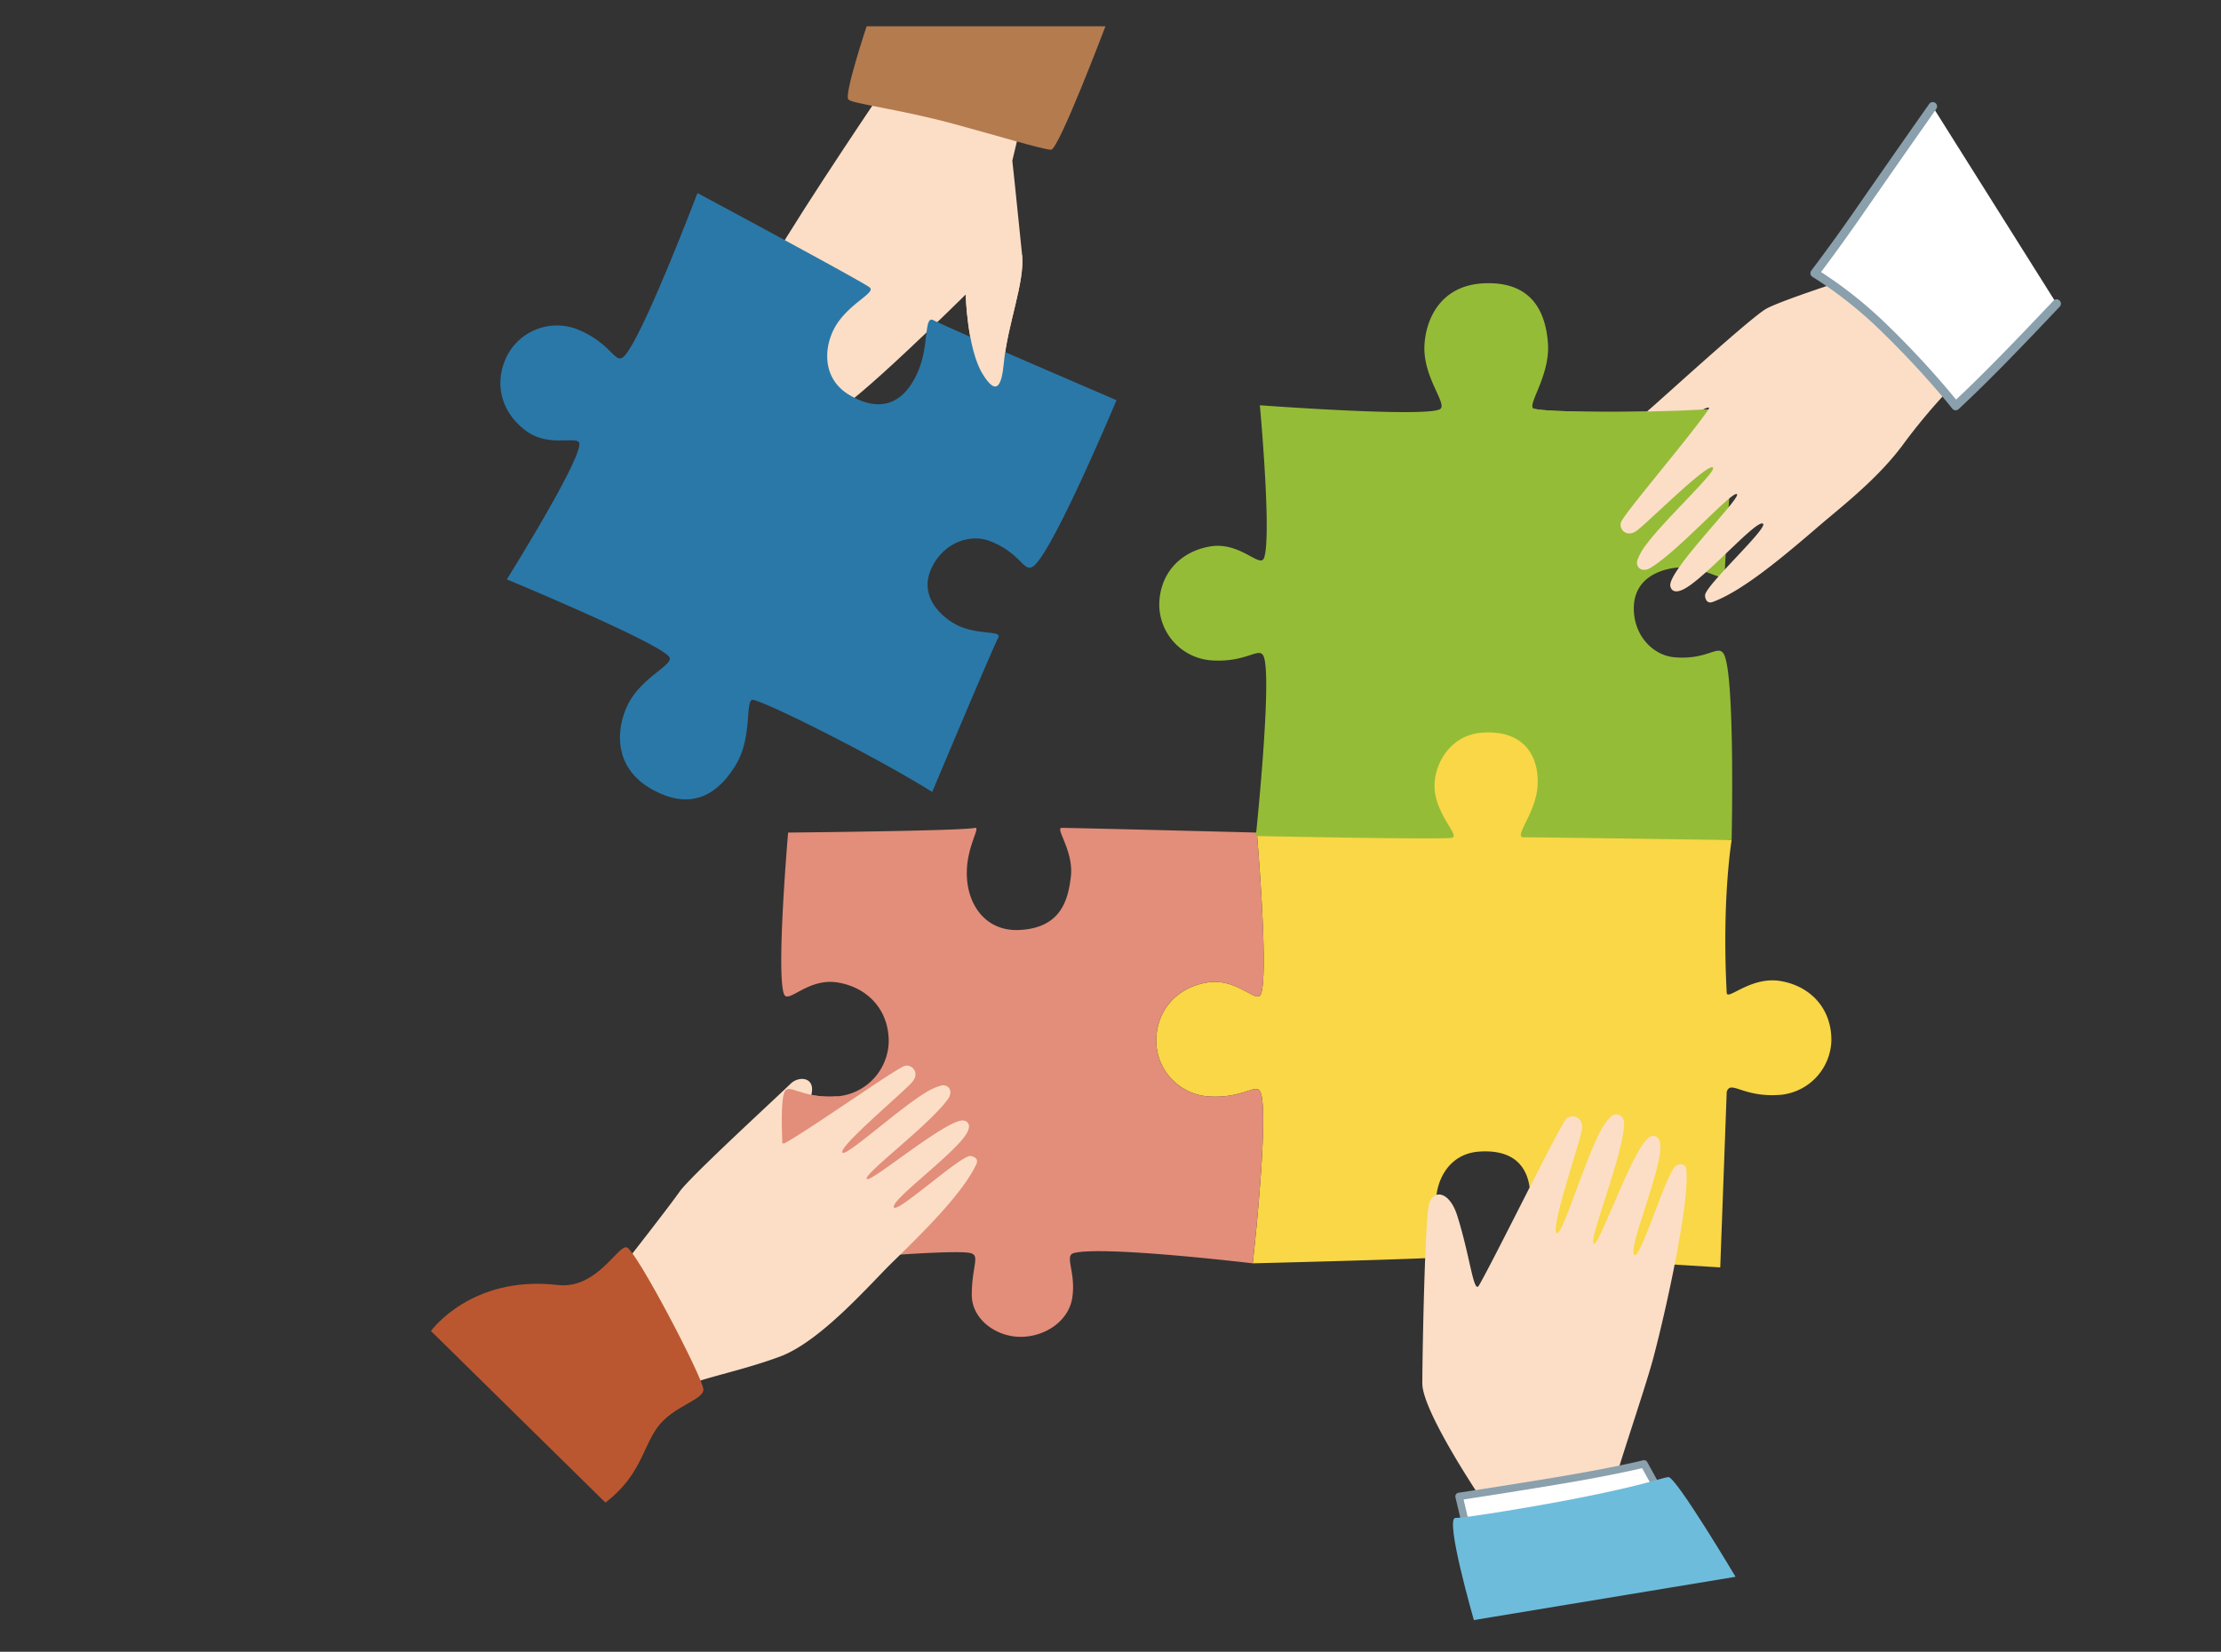 <svg id="igacooperation" xmlns="http://www.w3.org/2000/svg" xmlns:xlink="http://www.w3.org/1999/xlink" width="410" height="305" viewBox="0 0 410 305">
  <rect x="0" y="0" width="410" height="305" fill="#333333" stroke="none"/>
  <defs>
    <clipPath id="clip-path">
      <rect id="長方形_2030" data-name="長方形 2030" width="300.896" height="294.285" fill="none"/>
    </clipPath>
  </defs>
  <rect id="長方形_2294" data-name="長方形 2294" width="410" height="305" fill="#6e3e3e" opacity="0"/>
  <g id="グループ_1574" data-name="グループ 1574" transform="translate(79.552 4.857)">
    <g id="グループ_1570" data-name="グループ 1570" clip-path="url(#clip-path)">
      <path id="パス_3524" data-name="パス 3524" d="M198.406,128.415c-5.534-.939-9.859,3.74-9.943,2.158-.915-17.354.915-28.186.915-28.186-6.331-.984-34.02-6.7-34.47-12.83-.382-5.209-2.531-11.537-11.912-11.068-7.747.386-10.593,6.375-10.88,11.35-.353,6.1-30.39,11.162-30.39,11.162s2.251,26.091.75,29.843c-.75,1.876-4.407-3.095-9.941-2.158s-9.381,5.064-9.381,10.882a10.376,10.376,0,0,0,9.381,10.13c6.94.562,9.191-2.815,9.941-.564,1.5,4.5-1.5,31.406-1.5,31.406s34.424-.844,36.206-1.22c1.468-.308-1.486-3.594-2.251-8.159s1.514-10.84,7.879-11.255c8.663-.57,9.825,5.579,9.286,10.41-.53,4.742-3.547,8.912-1.689,8.912,3.752,0,36.863,2.063,36.863,2.063l1.195-32.427c.75-2.251,3,1.124,9.943.562a10.372,10.372,0,0,0,9.379-10.13c0-5.814-3.845-9.943-9.379-10.88" transform="translate(50.738 47.876)" fill="#f9d746"/>
      <path id="パス_3525" data-name="パス 3525" d="M94.19,170.436c5.346-1.407,33.016,1.9,33.016,1.9s3-26.9,1.5-31.406c-.75-2.253-3,1.126-9.943.562a10.373,10.373,0,0,1-9.379-10.13c0-5.816,3.845-9.941,9.379-10.88s9.192,4.033,9.943,2.156c1.5-3.752-.75-29.843-.75-29.843s-33.485-.865-36.018-.865c-1.3,0,2.243,4.257,1.687,9.006-.522,4.47-1.931,9.5-9.566,9.848-6.191.282-9.849-4.784-9.635-11.046.158-4.679,2.607-8.073,1.475-7.808-2.393.564-34.47.865-34.47.865s-2.251,26.091-.75,29.843c.75,1.877,4.409-3.093,9.943-2.156S60,125.543,60,131.359a10.373,10.373,0,0,1-9.379,10.13c-6.941.564-9.192-2.815-9.943-.562-1.5,4.5,1.5,31.406,1.5,31.406s29.076-2.74,32.876-1.9c1.9.422.282,2.391.282,7.738,0,4.5,4.5,7.737,9,7.737s8.938-2.89,9.566-7.317c.67-4.708-1.541-7.679.282-8.159" transform="translate(24.506 56.082)" fill="#e28e7a"/>
      <path id="パス_3526" data-name="パス 3526" d="M20.591,156.889l3.658-2.533s7.128-9.1,9.1-11.912,18.478-17.915,20.447-19.884,6.473-1.032,2.251,5.346c-1.264,1.91-4.834,6.45-3.188,5.534,5.046-2.81,19.791-13.319,21.948-14.163,1.249-.489,3.019,1.1,1.465,2.943s-13.638,11.925-12.885,13.023c.605.881,10.407-8.1,15.433-11.12a10.245,10.245,0,0,1,2.926-1.283c1.314-.187,2.13,1.114,1.145,2.5-3.393,4.781-15.5,13.751-15,14.751s15.263-11.527,18-10.749c.7.2,1.763,1-.488,3.631-3.6,4.2-13.013,11.12-12.513,12.369s11.857-9.181,14.013-9.463c.346-.043,1.789.3,1.219,1.5-2.365,5.011-8.534,11.348-15.382,18.008-4.288,4.17-13.319,14.727-20.916,17.54s-15.759,4.222-17.446,5.628Z" transform="translate(12.564 72.724)" fill="#fcdec6"/>
      <path id="パス_3527" data-name="パス 3527" d="M0,155.472s7.455-10.353,23.407-8.487c7.125.832,11.017-7.251,12.7-6.961s14.2,24.286,14.194,26.257-5.647,3.059-8.484,6.983-3.1,8.877-9.6,13.9" transform="translate(0 85.433)" fill="#bb5730"/>
      <path id="パス_3528" data-name="パス 3528" d="M50.586,123.212c-6.941.564-9.192-2.815-9.943-.562-.467,1.4-.5,4.971-.319,9.226l.25.023" transform="translate(24.543 74.359)" fill="#e28e7a"/>
      <path id="パス_3529" data-name="パス 3529" d="M101.325,131.536s3-28.514,1.5-33.016c-.75-2.251-3,1.124-9.943.564A10.376,10.376,0,0,1,83.5,88.952c0-5.816,3.845-9.943,9.379-10.88s9.192,4.033,9.943,2.158c1.5-3.752-.75-28.233-.75-28.233s30.2,2.251,33.2.749c1.654-.824-3.166-5.814-2.813-11.91.287-4.977,3.133-10.964,10.88-11.35,9.379-.469,11.53,5.859,11.912,11.068.449,6.13-4.154,11.695-2.533,12.1,3,.75,24.763.844,37.143-.282,0,0-1.969,27.951-1.969,30.952,0,1.675-4.22-1.969-9.189-1.311-3.631.481-7.6,2.436-7.6,7.5s3.581,8.645,7.41,9.006c6,.564,7.974-2.251,9.1-.752,2.251,3,1.547,34.519,1.547,34.519s-34.657-.515-38.409-.515c-1.858,0,2-4.17,2.531-8.912.541-4.83-1.465-10.98-10.13-10.41-6.363.415-9.489,6.689-8.722,11.255s4.563,7.851,3.095,8.159c-1.782.377-36.2-.327-36.2-.327" transform="translate(50.951 17.976)" fill="#95bc37"/>
      <path id="パス_3530" data-name="パス 3530" d="M183.121,28.015s-16.9,5.354-19.879,7.069-19.469,16.834-21.6,18.623-1.6,6.355,5.128,2.712c2.013-1.092,6.85-4.249,5.793-2.691-3.243,4.781-15.005,18.544-16.036,20.62-.6,1.2.828,3.1,2.8,1.718S152.4,63.527,153.431,64.374c.823.679-8.982,9.655-12.432,14.4a10.225,10.225,0,0,0-1.534,2.8c-.3,1.29.921,2.219,2.389,1.359,5.059-2.961,15.058-14.232,16.01-13.648s-12.823,14.19-12.289,16.987c.137.717.847,1.845,3.66-.166,4.5-3.219,12.218-11.988,13.421-11.379S152.468,85.735,152,87.858c-.076.341.137,1.807,1.388,1.346,5.2-1.916,12.055-7.507,19.29-13.743,4.531-3.9,11.431-9.157,16.158-15.736a110.441,110.441,0,0,1,14.657-16.073Z" transform="translate(83.218 17.094)" fill="#fcdec6"/>
      <path id="パス_3531" data-name="パス 3531" d="M159.978,43.976c-12.458.7-29.1.541-31.7-.108-1.108-.279-3.291,7.624-4.71,10.711l21.312,1.857c-1.668.151,17.036-12.569,15.1-12.459" transform="translate(75.398 26.762)" fill="#95bc37"/>
      <path id="パス_3532" data-name="パス 3532" d="M203.3,45.6c-6.66,7.035-12.849,13.508-18.633,18.886A160.509,160.509,0,0,0,170.617,49.27a75.68,75.68,0,0,0-11.968-9.3s3.76-4.94,7.879-10.88C174.979,16.9,180.409,9.2,180.409,9.2" transform="translate(96.802 5.616)" fill="#fff"/>
      <path id="パス_3533" data-name="パス 3533" d="M204.149,45.32a.8.8,0,0,0-1.129.031c-6.42,6.782-12.392,13.021-17.974,18.259A166.716,166.716,0,0,0,171.474,49a78.009,78.009,0,0,0-11.358-8.938c1.169-1.557,4.154-5.573,7.373-10.21,4.225-6.094,7.693-11.065,10.107-14.511s3.765-5.363,3.769-5.368a.8.8,0,1,0-1.306-.921s-5.431,7.7-13.884,19.89c-2.053,2.961-4.019,5.676-5.47,7.648s-2.385,3.2-2.388,3.2a.785.785,0,0,0-.148.634.8.8,0,0,0,.374.535s.087.052.259.158a76,76,0,0,1,11.566,9.035c4.257,4.075,7.751,7.862,10.184,10.627,1.214,1.383,2.162,2.51,2.807,3.291.322.39.568.692.733.9s.246.309.246.309a.8.8,0,0,0,1.172.093c5.809-5.4,12.009-11.883,18.67-18.921a.8.8,0,0,0-.031-1.129" transform="translate(96.5 5.314)" fill="#8aa0ac"/>
      <path id="パス_3534" data-name="パス 3534" d="M87.614,12.472l-2.087,8.774s.679,6.141,1.805,17.4c.51,5.1-2.678,12.733-3.375,19.977-.341,3.538-1.109,6.619-3.94,1.971s-3.1-14.633-3.1-14.633-21.528,21.309-24.6,21.8-.427-5.252-1.071-5.657-4.177,4.528-6.185,4c-.678-.18-1.555-.554-1.142-2.1.51-1.918,2-4.19,1.4-4.663-.432-.337-2.4,1.927-4.14,2.613-.712.282-2.249.269-2.356-.907-.172-1.886,2.629-5.573,1.644-6.186-.679-.423-1.512,2.544-3.663,2.293s-1.332-7.418,4.5-17.531S63.22,5.846,63.22,5.846Z" transform="translate(21.796 3.567)" fill="#fcdec6"/>
      <path id="パス_3535" data-name="パス 3535" d="M44.343,19.122s-10.179,26.8-13.55,30.146c-1.684,1.671-2.171-2.357-8.621-4.983a10.374,10.374,0,0,0-12.939,4.81C6.611,54.285,8.182,59.7,12.7,63.033s10.023.546,9.848,2.559c-.353,4.025-13.4,24.863-13.4,24.863s27.972,11.609,29.973,14.3c1.1,1.483-5.447,3.763-7.883,9.363-1.987,4.571-2.145,11.2,4.594,15.036,8.16,4.649,12.933-.031,15.623-4.507,3.166-5.268,1.565-12.308,3.2-11.941,3.017.684,22.481,10.413,33.024,17,0,0,10.846-25.837,12.2-28.516.757-1.494-4.655-.145-8.793-2.974-3.022-2.067-5.684-5.6-3.4-10.122s7.093-6.1,10.672-4.7c5.613,2.2,6.1,5.6,7.784,4.771C109.5,86.512,121.7,57.367,121.7,57.367S91.219,44.278,87.871,42.587c-1.66-.839-.847,4.244-2.512,8.713-1.7,4.557-5.507,9.519-12.983,5.1-5.492-3.24-4.7-9.869-1.956-13.6s6.861-5.331,5.689-6.268C74.687,35.4,44.343,19.122,44.343,19.122" transform="translate(4.858 11.668)" fill="#2a78a8"/>
      <path id="パス_3536" data-name="パス 3536" d="M95.357,0S86.728,22.792,85.32,22.792s-10.1-2.646-18.008-4.782C56.9,15.2,48.739,14.35,47.9,13.508S51.272,0,51.272,0" transform="translate(29.156)" fill="#b47b4f"/>
      <path id="パス_3537" data-name="パス 3537" d="M71.72,26.214c.51,5.1-2.678,12.733-3.377,19.977-.341,3.538-1.109,6.619-3.938,1.971s-3.1-14.633-3.1-14.633" transform="translate(37.409 15.995)" fill="#fcdec6"/>
      <path id="パス_3538" data-name="パス 3538" d="M124.785,196.146S113.66,179.7,113.66,174.463s.489-30.11,1.208-33.01,3.774-2.61,5.235,2.013c2.415,7.648,3.021,14.635,4.025,12.881,3.083-5.376,14.482-28.651,16-30.621.878-1.143,3.383-.663,2.976,1.892s-5.929,18.512-4.629,19.1c1.043.473,5.08-13.207,8.027-18.768a11.043,11.043,0,0,1,1.979-2.8c1.1-.9,2.573-.156,2.438,1.663-.473,6.272-6.632,21.222-5.618,21.863s7.642-19.047,10.59-19.849c.755-.2,2.177-.053,1.562,3.608-.982,5.853-5.8,17.425-4.65,18.3s5.813-15.005,7.64-16.458c.293-.233,1.807-.718,1.952.705.6,5.914-3.452,24.732-6.057,34.644-1.631,6.209-7.932,24.214-8.051,26.569Z" transform="translate(69.351 76.133)" fill="#fcdec6"/>
      <path id="パス_3539" data-name="パス 3539" d="M119.374,177.235l-1.5-6.378s12.381-1.876,21.009-3.377,13.132-2.626,13.132-2.626l4.127,7.5" transform="translate(71.922 100.588)" fill="#fff"/>
      <path id="パス_3540" data-name="パス 3540" d="M157,172.287l-4.127-7.5a.688.688,0,0,0-.766-.335s-.274.069-.826.2c-1.66.385-5.8,1.3-12.257,2.422-4.307.749-9.558,1.592-13.73,2.248s-7.259,1.124-7.265,1.126a.685.685,0,0,0-.565.834l1.5,6.378a.684.684,0,0,0,1.332-.314l-1.33-5.657c2.749-.419,12.883-1.979,20.291-3.267,6.977-1.214,11.262-2.182,12.666-2.513l3.876,7.046a.685.685,0,0,0,1.2-.66" transform="translate(71.662 100.329)" fill="#8aa0ac"/>
      <path id="パス_3541" data-name="パス 3541" d="M121.032,192.773s-5.442-18.861-3.4-18.861,15.319-2.206,22.79-3.684c12.414-2.454,15.136-3.682,16.5-3.858s12.416,18.415,12.416,18.415" transform="translate(71.495 101.512)" fill="#6ebcdb"/>
    </g>
  </g>
</svg>
